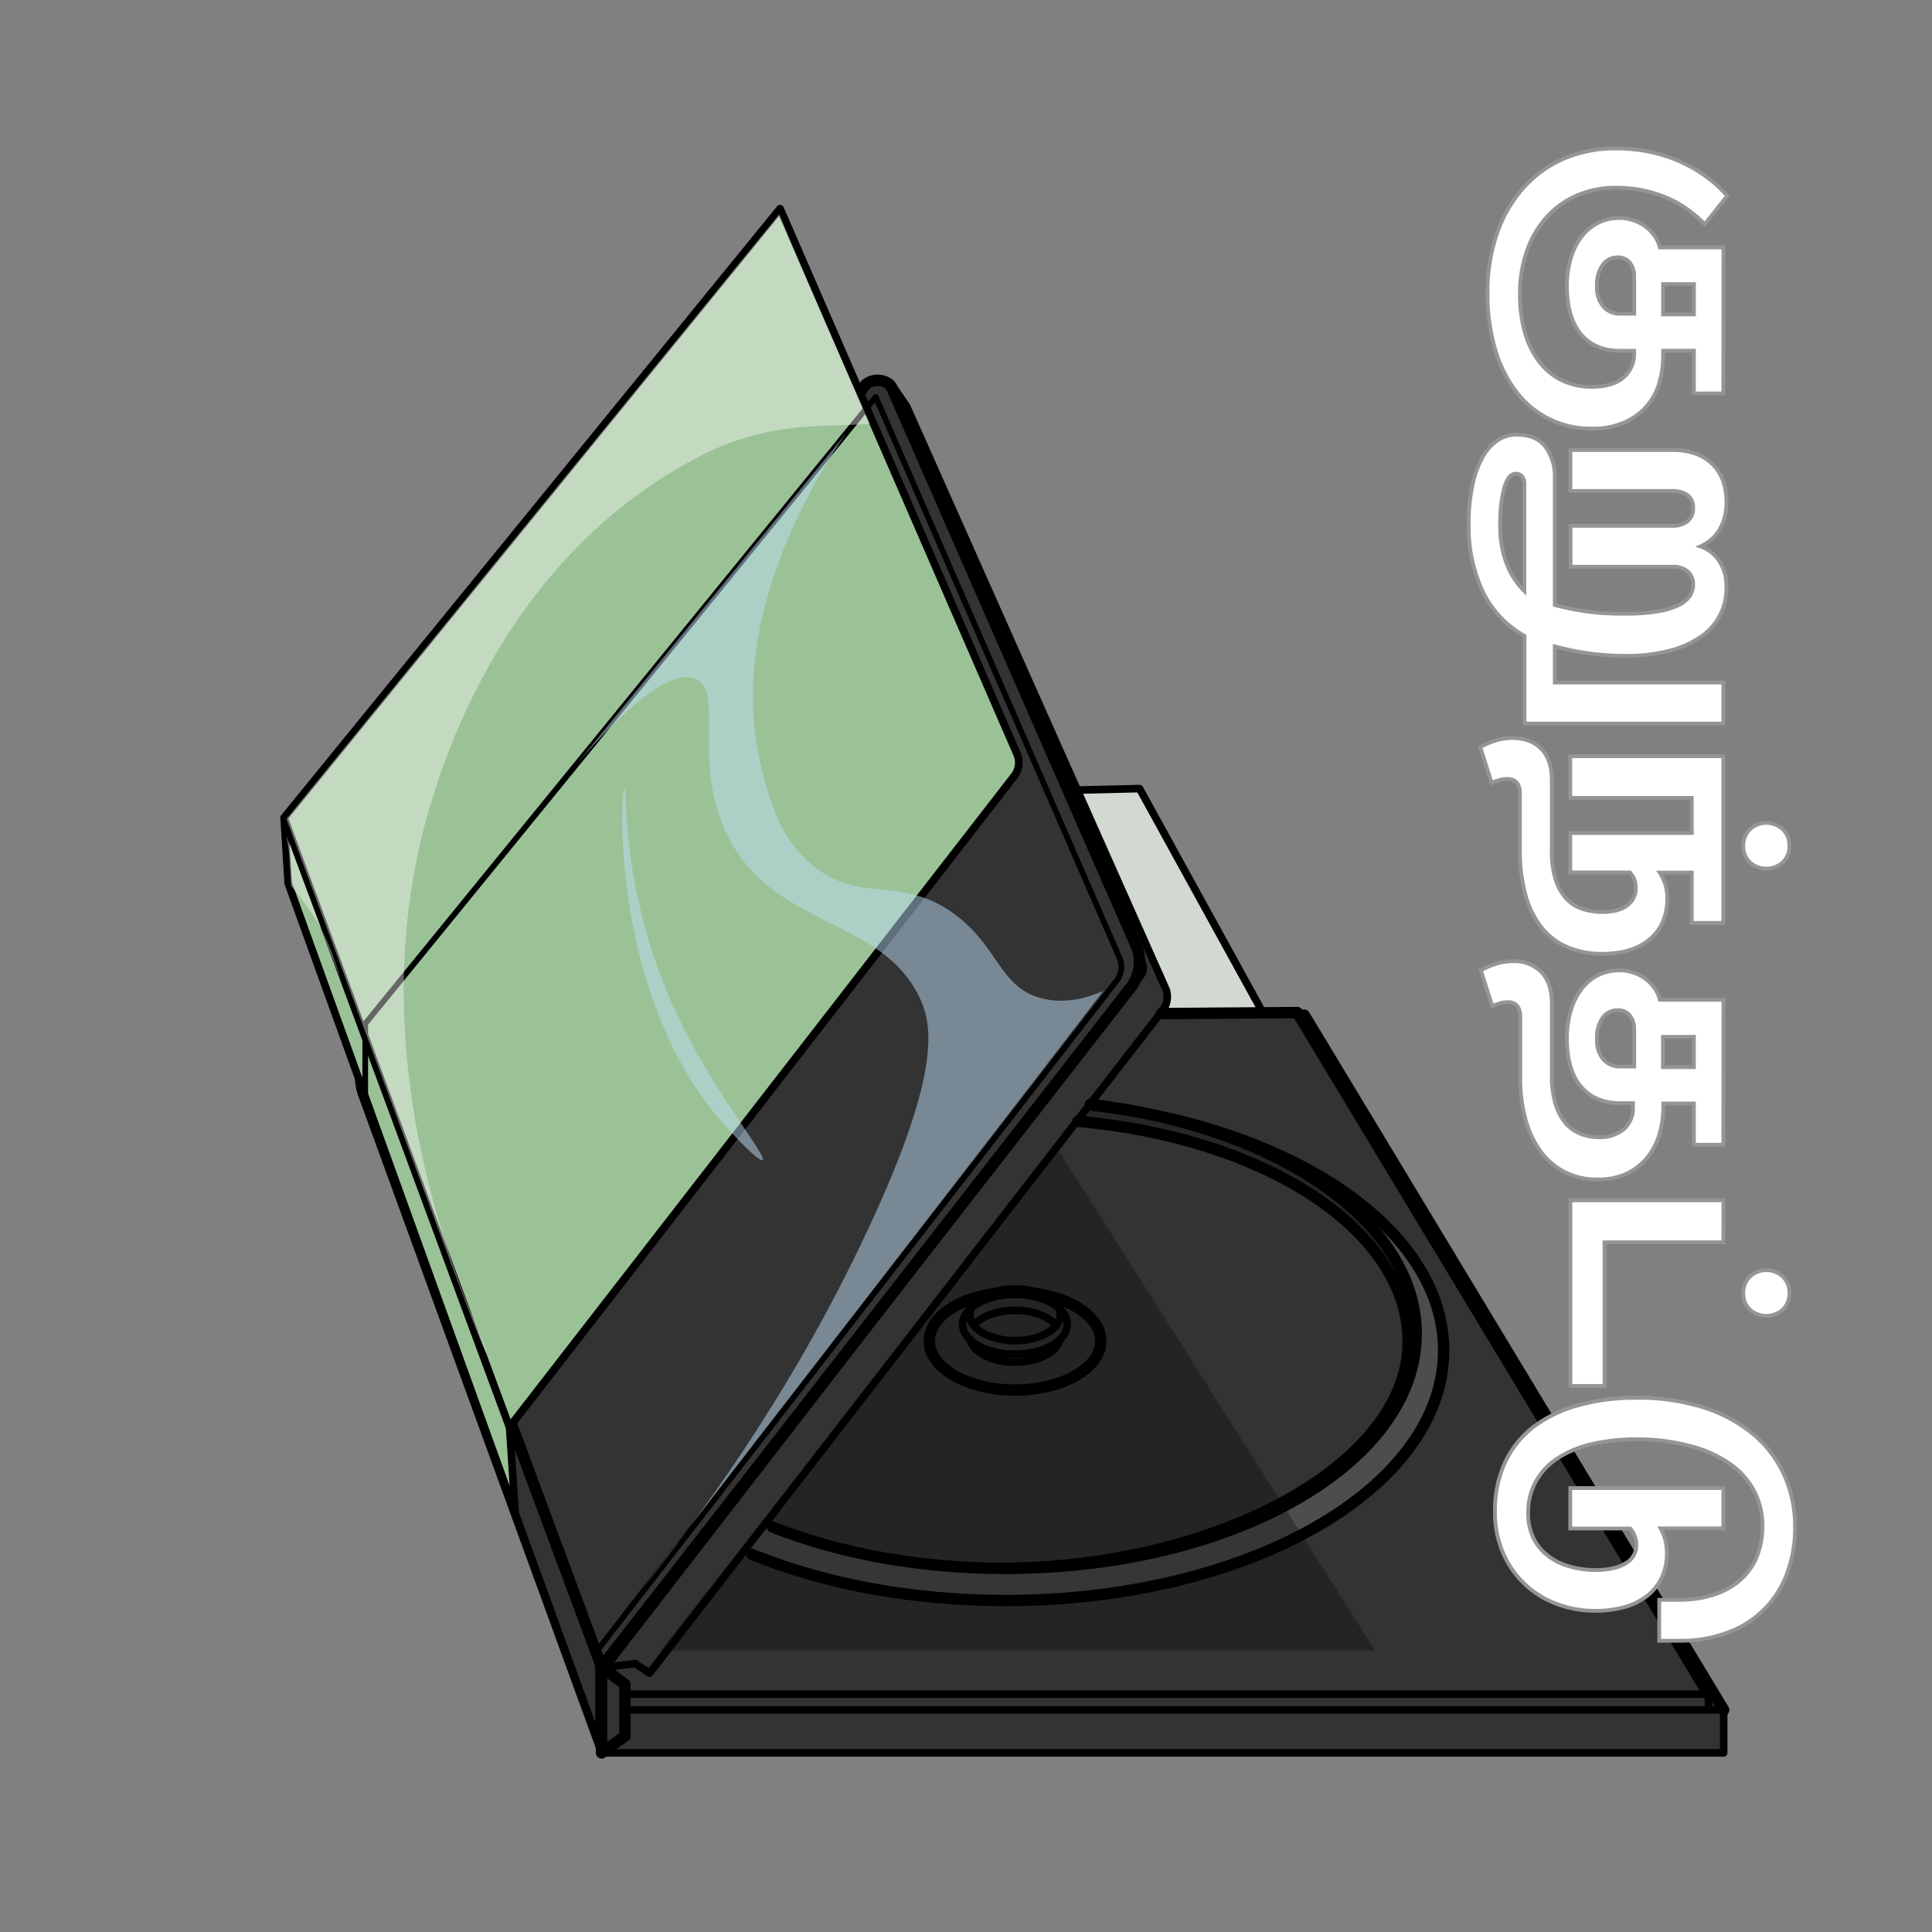 <svg xmlns="http://www.w3.org/2000/svg" xmlns:xlink="http://www.w3.org/1999/xlink" viewBox="0 0 510 510"><rect x="0" y="0" width="510" height="510" fill="#808080" stroke="none"/><defs><style>.cls-1,.cls-11,.cls-12,.cls-5,.cls-9{fill:none;}.cls-2{clip-path:url(#clip-path);}.cls-3{clip-path:url(#clip-path-2);}.cls-4{fill:#d1d9d0;}.cls-11,.cls-12,.cls-5,.cls-9{stroke:#000;stroke-linecap:round;stroke-linejoin:round;}.cls-5{stroke-width:2px;}.cls-6{fill:#333;}.cls-7{fill:#4d4d4d;}.cls-8{fill:#262626;}.cls-9{stroke-width:3px;}.cls-10{fill:#9bc297;}.cls-12{stroke-width:1.5px;}.cls-13{opacity:0.5;}.cls-14{clip-path:url(#clip-path-3);}.cls-15{fill:#bddef5;}.cls-16{clip-path:url(#clip-path-4);}.cls-17{opacity:0.3;}.cls-18{clip-path:url(#clip-path-5);}.cls-19{opacity:0.4;}.cls-20{clip-path:url(#clip-path-6);}.cls-21,.cls-23{fill:#fff;}.cls-22{clip-path:url(#clip-path-7);}.cls-23{stroke:#969595;stroke-miterlimit:10;}</style><clipPath id="clip-path"><rect class="cls-1" x="30.47" y="25.47" width="449.07" height="467.53"/></clipPath><clipPath id="clip-path-2"><rect class="cls-1" x="40.67" y="43.3" width="438.86" height="465.26"/></clipPath><clipPath id="clip-path-3"><rect class="cls-1" x="152.13" y="114.38" width="139.06" height="306.23"/></clipPath><clipPath id="clip-path-4"><rect class="cls-1" x="164.23" y="208.16" width="37.17" height="98.1"/></clipPath><clipPath id="clip-path-5"><rect class="cls-1" x="174.28" y="302.96" width="188.72" height="132.73"/></clipPath><clipPath id="clip-path-6"><rect class="cls-1" x="75.61" y="56.54" width="153.99" height="300.44"/></clipPath><clipPath id="clip-path-7"><rect class="cls-1" x="75.61" y="220.74" width="14.45" height="38.19"/></clipPath></defs><title>007 - CD </title><g id="Layer_7" data-name="Layer 7"><g class="cls-2"><g class="cls-3"><polygon class="cls-4" points="211.37 188.68 146.22 306.26 263.85 403.53 349.2 296.11 300.81 208.17 216.51 210.17 211.37 188.68"/><polygon class="cls-5" points="211.37 188.68 146.22 306.26 263.85 403.53 349.2 296.11 300.81 208.17 216.51 210.17 211.37 188.68"/><polygon class="cls-6" points="343.07 267.29 153.93 267.29 153.93 440.05 165.6 458.29 455.64 456.11 455.24 451.41 343.07 267.29"/><path class="cls-6" d="M94.69,267.29,158.8,440.05,298.23,261a11.1,11.1,0,0,0,1.94-10.77L235.5,102.58c-.9-2.52-5.47-3-7.24-.72Z"/><path class="cls-6" d="M158.8,462.72,95.57,289.12a14.54,14.54,0,0,1-.88-5V267.29L158.8,440.05Z"/><path class="cls-6" d="M235.57,101.78l3.77,5.51,68.51,154a6,6,0,0,1-.63,5L171.46,441.67l-3.77-2.52-7.75.9L301,257.66a3.36,3.36,0,0,0,.58-3.26Z"/><polyline class="cls-6" points="158.8 440.05 158.8 462.72 455.01 462.72 455.01 451.69 455.01 451.38 164.97 451.38 450.99 451.38 450.99 447.22 164.97 447.22"/><polygon class="cls-6" points="158.8 440.05 164.97 444.62 164.97 458.29 158.8 462.72 158.8 440.05"/><path class="cls-7" d="M288.67,291.8c52.73,6.14,92.41,32.78,92.41,64.7,0,36.47-51.78,66-115.66,66-24.35,0-47-4.3-65.58-11.64l-3.24-1.29"/><path class="cls-8" d="M202.26,402.7c17.47,6.88,40.33,11.31,63.16,11.31,59.88,0,108.43-27.72,108.43-61.91,0-29.8-36.88-54.69-86-60.58L201.72,402.58Z"/><path class="cls-6" d="M263.85,414c56.95,0,107.87-27.3,107.87-59.82,0-28.47-35.37-52.22-82.39-57.69-1.58-.19-3.18-.35-4.79-.49L201.72,402.58A177.95,177.95,0,0,0,263.85,414"/><path class="cls-9" d="M94.69,267.29,158.8,440.05,298.23,261a11.1,11.1,0,0,0,1.94-10.77L235.5,102.58c-.9-2.52-5.47-3-7.24-.72Z"/><path class="cls-5" d="M158.8,462.72,95.57,289.12a14.54,14.54,0,0,1-.88-5V267.29L158.8,440.05Z"/><path class="cls-5" d="M235.57,101.78l3.77,5.51,68.51,154a6,6,0,0,1-.63,5L171.46,441.67l-3.77-2.52-7.75.9L301,257.66a3.36,3.36,0,0,0,.58-3.26Z"/><polygon class="cls-9" points="158.8 440.05 164.97 444.62 164.97 458.29 158.8 462.72 158.8 440.05"/><polyline class="cls-5" points="158.8 440.05 158.8 462.72 455.01 462.72 455.01 451.69 455.01 451.38 164.97 451.38 450.99 451.38 450.99 447.22 164.97 447.22"/><polyline class="cls-9" points="455.01 451.38 344.31 267.99 342.86 267.99"/><polyline class="cls-9" points="450.99 447.22 342.44 267.29 306.6 267.56"/><path class="cls-9" d="M287.84,291.52c49.13,5.89,86,30.78,86,60.58,0,34.19-48.55,61.91-108.43,61.91-22.83,0-44-4-61.48-10.91"/><path class="cls-9" d="M245.31,354c0-7.14,10.13-12.92,22.63-12.92a39.62,39.62,0,0,1,4.55.26c10.31,1.2,18.08,6.41,18.08,12.66,0,7.13-10.13,12.92-22.63,12.92a35.3,35.3,0,0,1-12.83-2.28C249.19,362.3,245.31,358.4,245.31,354Z"/><path class="cls-5" d="M279.79,353.56c-.72,3.38-5.75,6-11.85,6a18.59,18.59,0,0,1-6.77-1.2c-2.74-1.08-4.65-2.79-5.08-4.77"/><path class="cls-5" d="M257.13,349.83c1.9-2.31,6-3.92,10.81-3.92a20.92,20.92,0,0,1,2.4.14c3.82.44,7,1.93,8.52,3.91"/><path class="cls-5" d="M254.11,349.59c0-4.36,6.19-7.9,13.83-7.9a25.18,25.18,0,0,1,2.78.16c6.3.74,11,3.92,11,7.74,0,4.36-6.2,7.89-13.83,7.89a21.59,21.59,0,0,1-7.84-1.39C256.48,354.67,254.11,352.29,254.11,349.59Z"/><path class="cls-5" d="M256,347.07c0-3.76,5.34-6.82,11.94-6.82a20.92,20.92,0,0,1,2.4.14c5.44.64,9.54,3.39,9.54,6.68,0,3.77-5.35,6.82-11.94,6.82a18.59,18.59,0,0,1-6.77-1.2C258,351.46,256,349.4,256,347.07Z"/><path class="cls-9" d="M284.54,296c1.61.14,3.21.3,4.79.49,47,5.47,82.39,29.22,82.39,57.69,0,32.52-50.92,59.82-107.87,59.82"/><path class="cls-9" d="M288.67,291.8c52.73,6.14,92.41,32.78,92.41,64.7,0,36.47-51.78,66-115.66,66-24.35,0-47-4.3-65.58-11.64l-1.33-.53"/><path class="cls-10" d="M205.92,55.12,75,215.88l1.07,17.26L136,399.24l-1.49-22.55L267.71,204.85a5.71,5.71,0,0,0,.75-5.8Z"/><path class="cls-5" d="M205.92,55.12,75,215.88l1.07,17.26L136,399.24l-1.49-22.55L267.71,204.85a5.71,5.71,0,0,0,.75-5.8Z"/><path class="cls-10" d="M134.47,376.69,267.71,204.85a5.71,5.71,0,0,0,.75-5.8L205.92,55.12,75,215.88Z"/><path class="cls-5" d="M134.47,376.69,267.71,204.85a5.71,5.71,0,0,0,.75-5.8L205.92,55.12,75,215.88Z"/><path class="cls-11" d="M231.17,104.77,96.41,270.22v18.9l61.22,168.34V435.72L294.76,258.87a5.86,5.86,0,0,0,.77-6Z"/><path class="cls-12" d="M157.63,435.72,294.76,258.87a5.86,5.86,0,0,0,.77-6L231.17,104.77,96.41,270.22v18.9"/><g class="cls-13"><g class="cls-14"><path class="cls-15" d="M223.34,114.38l-71.21,87.43c11.72-13.57,24.64-25.82,31.59-22.56,7.44,3.51-.77,20.73,7.54,39.6,11.67,26.52,41.1,22.5,51.54,44.63,3.31,7,6.19,19.83-15.72,65.37-11.34,23.57-29,54.93-58.45,91.76,41.12-53.65,81.45-105.37,122.57-159-4.13,1.79-10.1,3.55-16.35,1.89-11-2.94-11.16-13.4-22.62-22-14-10.51-24.46-2.82-37.09-12.57-9.74-7.53-12.42-19-14.45-27.66-9.11-38.9,16.05-77.32,22.65-86.87"/></g></g><g class="cls-13"><g class="cls-16"><path class="cls-15" d="M164.86,208.17c-1.21.13-3.59,53.79,25.14,87.36,3.61,4.23,10.47,11.35,11.31,10.69,1.18-.92-11-15.75-20.11-33.32-18-34.88-15.44-64.84-16.34-64.73"/></g></g><g class="cls-17"><g class="cls-18"><polygon points="278.98 302.96 363 435.7 174.28 435.7 278.98 302.96"/></g></g><g class="cls-19"><g class="cls-20"><path class="cls-21" d="M205.71,56.54c5.66,13.83,23.89,55.31,23.89,55.31-12.16,1.12-26.61-1.26-46.51,9.43-51.86,27.86-68,83.22-72.29,101.82-16.07,70.15,19,133.41,17.6,133.88-.9.32-15.71-40.85-52.79-140.79Z"/></g></g><g class="cls-19"><g class="cls-22"><path class="cls-21" d="M75.61,220.74l.63,3.77.62,9.43a53.46,53.46,0,0,1,4.4,5.65c5,6.55,7.16,14.2,8.8,19.34"/></g></g></g></g></g><g id="all_text" data-name="all text"><path class="cls-23" d="M454.91,103.86h-7.76V92.58H439v1.6a24.69,24.69,0,0,1-1,6.92,16.56,16.56,0,0,1-3.28,6.08,16.78,16.78,0,0,1-5.88,4.32,21,21,0,0,1-8.72,1.64,24.52,24.52,0,0,1-19.6-9.4,33.88,33.88,0,0,1-5.76-11.28,50.89,50.89,0,0,1-2.08-15.16,47.2,47.2,0,0,1,2.4-15.4,35.51,35.51,0,0,1,6.8-12A30.3,30.3,0,0,1,412.55,42a34,34,0,0,1,14-2.8,43.26,43.26,0,0,1,9.12.92,39.22,39.22,0,0,1,8,2.6,38.19,38.19,0,0,1,6.84,4,31.5,31.5,0,0,1,5.44,5l-5.92,7.44a39,39,0,0,0-4.28-3.68,27.75,27.75,0,0,0-5.32-3.08,33.09,33.09,0,0,0-6.4-2.08,34.7,34.7,0,0,0-7.52-.76,25.27,25.27,0,0,0-10.16,2,22.87,22.87,0,0,0-8,5.68,26.09,26.09,0,0,0-5.24,8.88,33.46,33.46,0,0,0-1.88,11.52,35.53,35.53,0,0,0,1.44,10.6,22.82,22.82,0,0,0,4,7.68,16.36,16.36,0,0,0,6,4.64,17.78,17.78,0,0,0,7.44,1.56c3.68,0,6.48-.82,8.4-2.44a8.21,8.21,0,0,0,2.88-6.6v-.48h-3.68q-6.65,0-10.36-4.36t-3.72-12.76a25.49,25.49,0,0,1,1-7.2,17.58,17.58,0,0,1,2.76-5.68,12.62,12.62,0,0,1,4.36-3.72,12.19,12.19,0,0,1,5.68-1.32,11.31,11.31,0,0,1,4,.68,11.58,11.58,0,0,1,3.2,1.76,10.72,10.72,0,0,1,2.28,2.48,8.73,8.73,0,0,1,1.24,2.84h16.8ZM431.39,73.14a5.79,5.79,0,0,0-1.16-3.8,4,4,0,0,0-3.24-1.4,4.69,4.69,0,0,0-3.92,2,9,9,0,0,0-1.52,5.6,7.88,7.88,0,0,0,1.68,5.36,5.65,5.65,0,0,0,4.48,1.92h3.68ZM439,75v8h8.16V75Z"/><path class="cls-23" d="M454.91,191H402.43V167.86a26.67,26.67,0,0,1-11.12-11.92,40.12,40.12,0,0,1-3.6-17.36,48.68,48.68,0,0,1,1-10.56,25.82,25.82,0,0,1,2.72-7.44,12.32,12.32,0,0,1,4-4.4,9,9,0,0,1,4.92-1.44q5.19,0,7.64,3.24a13.55,13.55,0,0,1,2.44,8.36V159.7A66.64,66.64,0,0,0,429.15,162a49.75,49.75,0,0,0,8.44-.6,20.59,20.59,0,0,0,5.48-1.64,7.28,7.28,0,0,0,3-2.44,5.49,5.49,0,0,0,.88-2.92,4.43,4.43,0,0,0-1.44-3.56,5.8,5.8,0,0,0-3.92-1.24h-27v-10.8h26.88a6.25,6.25,0,0,0,4-1.2,4.29,4.29,0,0,0,1.48-3.52,3.89,3.89,0,0,0-1.52-3.4,6.94,6.94,0,0,0-4.08-1.08h-26.8v-10.8h26.88a17.17,17.17,0,0,1,6.56,1.12,12.09,12.09,0,0,1,4.44,3,11.8,11.8,0,0,1,2.52,4.36,17.17,17.17,0,0,1,.8,5.28,14.87,14.87,0,0,1-.6,4.36,13,13,0,0,1-1.56,3.4,10.18,10.18,0,0,1-2.2,2.4,12.42,12.42,0,0,1-2.52,1.52,9.5,9.5,0,0,1,4.84,3.68,11.9,11.9,0,0,1,2,7.2,15.27,15.27,0,0,1-6.6,12.88,25.7,25.7,0,0,1-8.32,3.76,45.25,45.25,0,0,1-11.72,1.36,68.3,68.3,0,0,1-9.84-.68,79,79,0,0,1-8.8-1.8v9.52h44.48ZM396,138.9a27.39,27.39,0,0,0,1.64,9.68,20,20,0,0,0,4.76,7.44V127.94a3.14,3.14,0,0,0-.64-2.24,2.27,2.27,0,0,0-1.68-.64q-1.92,0-3,3.72A37.69,37.69,0,0,0,396,138.9Z"/><path class="cls-23" d="M440.11,237.14q0,6.8-4.52,10.72t-12.68,3.92a23.22,23.22,0,0,1-8.88-1.64,17.59,17.59,0,0,1-6.84-5,23.53,23.53,0,0,1-4.4-8.56,43.18,43.18,0,0,1-1.56-12.32V209.54c0-2.62-1.12-3.92-3.36-3.92a7.09,7.09,0,0,0-2,.28,15.63,15.63,0,0,0-2.12.76l-3-9.44a20.44,20.44,0,0,1,3.92-1.68,14.52,14.52,0,0,1,4.48-.72c3.3,0,5.88,1,7.72,2.88s2.76,4.61,2.76,8.08v18.88a24.36,24.36,0,0,0,1,7.48,13.26,13.26,0,0,0,2.76,5,10,10,0,0,0,4.24,2.76,17.1,17.1,0,0,0,5.52.84,14.75,14.75,0,0,0,3.32-.36,8.35,8.35,0,0,0,2.76-1.16,5.53,5.53,0,0,0,2.56-5,5.66,5.66,0,0,0-1.52-3.92H414.51v-10.4h32.08v-9.28H414.51v-11h40.4v44h-8.32V230.34h-8.48A11.88,11.88,0,0,1,440.11,237.14Zm32.24-13.92a5.91,5.91,0,0,1-1.72,4.4,6.5,6.5,0,0,1-8.72,0,5.68,5.68,0,0,1-1.72-4.24,6,6,0,0,1,1.72-4.44,6.39,6.39,0,0,1,8.72,0A5.82,5.82,0,0,1,472.35,223.22Z"/><path class="cls-23" d="M454.91,302.18h-7.76V291.3h-8.08v1a26,26,0,0,1-.92,6.76,18.12,18.12,0,0,1-3,6.12,15.56,15.56,0,0,1-5.36,4.44,17.42,17.42,0,0,1-8,1.72,18,18,0,0,1-15.36-7.76,25.59,25.59,0,0,1-3.84-8.52,41.73,41.73,0,0,1-1.28-10.6v-16c0-2.62-1.1-3.92-3.28-3.92a7.09,7.09,0,0,0-2,.28,15.63,15.63,0,0,0-2.12.76l-3-9.44a20.44,20.44,0,0,1,3.92-1.68,14.52,14.52,0,0,1,4.48-.72,10,10,0,0,1,7.6,2.88q2.72,2.88,2.72,8.08V284a25.42,25.42,0,0,0,1,7.48,14.14,14.14,0,0,0,2.64,5,9.92,9.92,0,0,0,4,2.84,13.45,13.45,0,0,0,4.84.88,9.81,9.81,0,0,0,6.48-2.08,7.31,7.31,0,0,0,2.48-5.92v-1h-3.36q-6.65,0-10.36-4.36t-3.72-12.76a25.49,25.49,0,0,1,1-7.2,17.58,17.58,0,0,1,2.76-5.68,12.62,12.62,0,0,1,4.36-3.72,12.19,12.19,0,0,1,5.68-1.32,11.31,11.31,0,0,1,4,.68,11.58,11.58,0,0,1,3.2,1.76,10.72,10.72,0,0,1,2.28,2.48,8.73,8.73,0,0,1,1.24,2.84h16.8Zm-23.52-30.32a5.79,5.79,0,0,0-1.16-3.8,4,4,0,0,0-3.24-1.4,4.69,4.69,0,0,0-3.92,2,9,9,0,0,0-1.52,5.6,7.88,7.88,0,0,0,1.68,5.36,5.65,5.65,0,0,0,4.48,1.92h3.68Zm7.6,1.84v8h8.16v-8Z"/><path class="cls-23" d="M454.91,327.93H423.55v37.92h-9v-49h40.4Zm17.44,13.36a5.89,5.89,0,0,1-1.72,4.4,6.5,6.5,0,0,1-8.72,0,5.66,5.66,0,0,1-1.72-4.24,6,6,0,0,1,1.72-4.44,6.39,6.39,0,0,1,8.72,0A5.85,5.85,0,0,1,472.35,341.29Z"/><path class="cls-23" d="M440,410.09a14.61,14.61,0,0,1-1.32,6.32,13.48,13.48,0,0,1-3.8,4.8,17.14,17.14,0,0,1-6,3,27.73,27.73,0,0,1-7.92,1,28.07,28.07,0,0,1-9.88-1.76,24.67,24.67,0,0,1-14.24-13.36,26.72,26.72,0,0,1-2.2-11.12,30,30,0,0,1,2.6-12.8,25.47,25.47,0,0,1,7.48-9.44A34.3,34.3,0,0,1,416.51,371,55.34,55.34,0,0,1,432,369a56.31,56.31,0,0,1,18.16,2.68,38.67,38.67,0,0,1,13.08,7.28,30.3,30.3,0,0,1,7.92,10.8,33,33,0,0,1,2.68,13.16,34.08,34.08,0,0,1-2.32,13,26.08,26.08,0,0,1-15.92,15.2,35.32,35.32,0,0,1-11.92,2H438v-10.8h5.12a29.62,29.62,0,0,0,9-1.28,20.13,20.13,0,0,0,7-3.72,16.32,16.32,0,0,0,4.52-6.12,21.2,21.2,0,0,0,1.6-8.48,19.69,19.69,0,0,0-2.12-9,20.33,20.33,0,0,0-6.32-7.2,32.58,32.58,0,0,0-10.4-4.76A54.24,54.24,0,0,0,432,379.93a51.48,51.48,0,0,0-11.68,1.24,28.59,28.59,0,0,0-9,3.68,17.49,17.49,0,0,0-5.84,6.12,16.92,16.92,0,0,0-2.08,8.48,14.58,14.58,0,0,0,1.36,6.48,13,13,0,0,0,3.76,4.68,16.64,16.64,0,0,0,5.64,2.84,24.21,24.21,0,0,0,6.92,1q5.28,0,8.08-1.8a5.4,5.4,0,0,0,2.8-4.68,6.63,6.63,0,0,0-1.6-4.48H414.51V392.81h40.4v10.64H438.35a12.23,12.23,0,0,1,1.28,3.24A15.38,15.38,0,0,1,440,410.09Z"/></g></svg>
